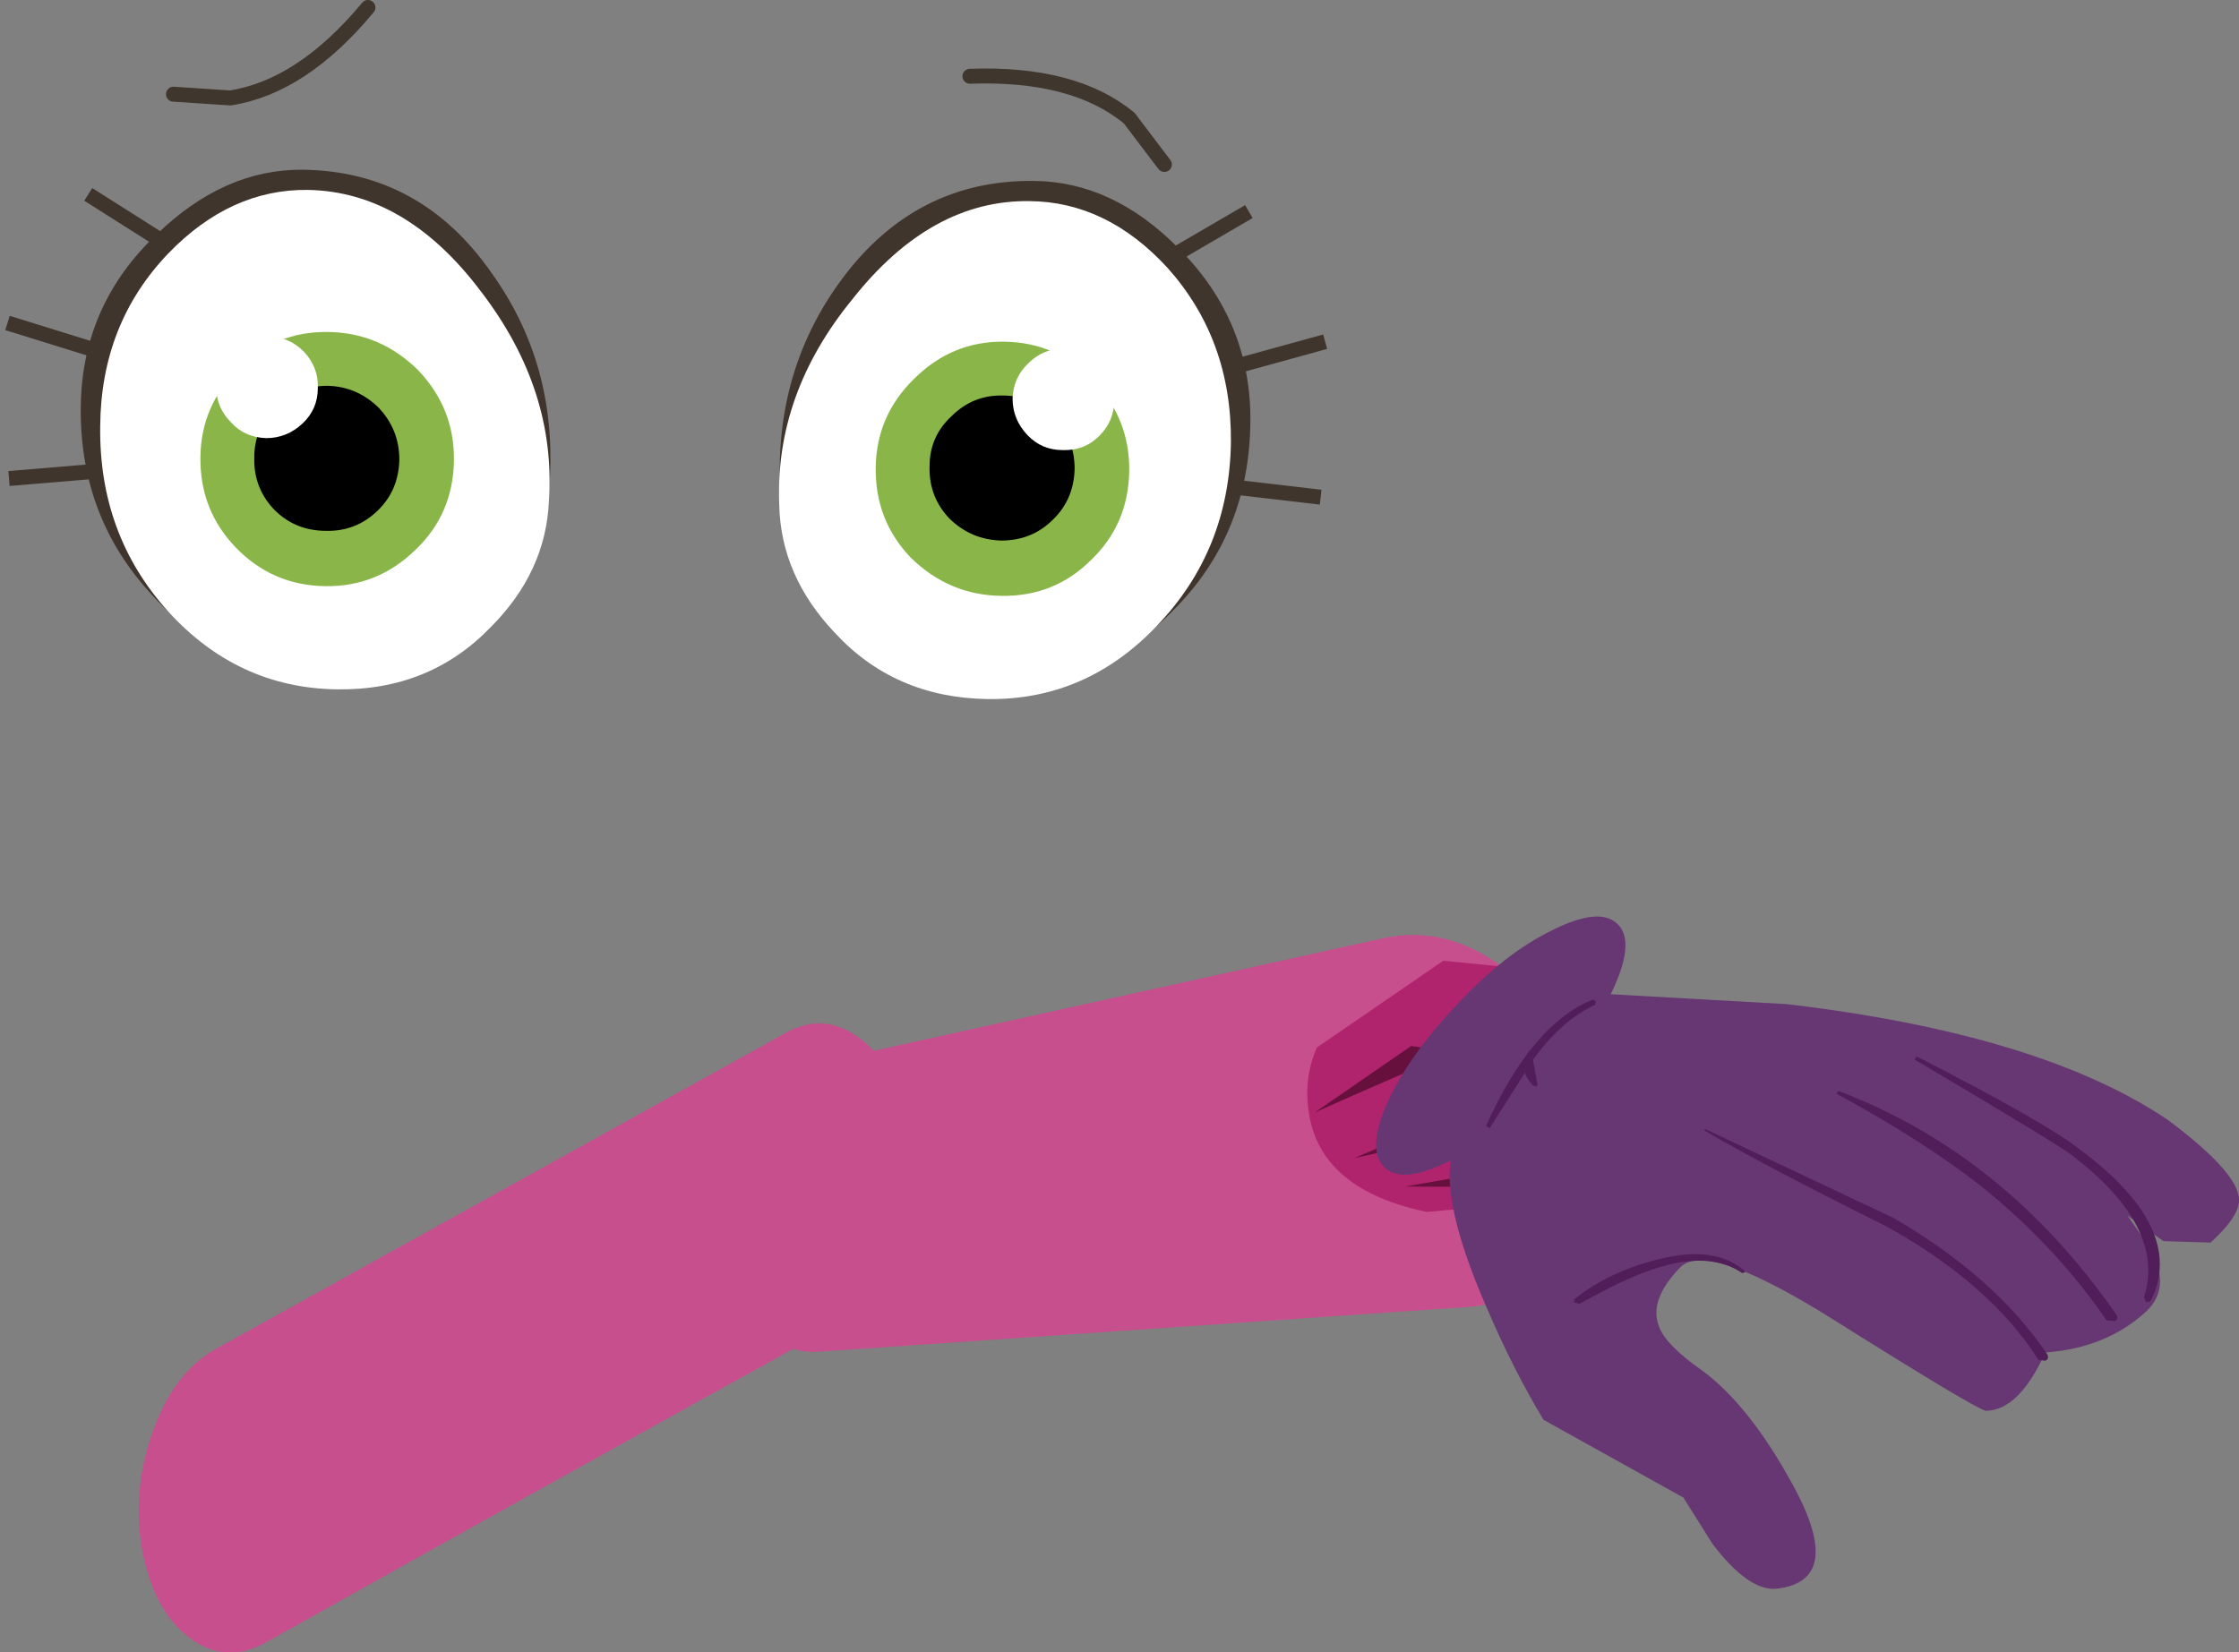 <?xml version="1.0" encoding="UTF-8" standalone="no"?>
<svg xmlns:xlink="http://www.w3.org/1999/xlink" height="110.5px" width="149.7px" xmlns="http://www.w3.org/2000/svg">
  <rect width="100%" height="100%" fill="#808080" stroke="none"/>
  <g transform="matrix(1.0, 0.0, 0.0, 1.0, -529.75, -500.7)">
    <path d="M550.0 512.05 Q557.9 512.15 562.65 519.0 567.0 525.1 566.5 532.9 566.25 537.55 561.95 541.35 557.3 545.65 551.05 545.6 544.3 545.5 539.7 540.25 535.05 535.1 535.15 527.85 535.25 521.05 540.25 516.35 544.75 512.0 550.0 512.05" fill="#40352c" fill-rule="evenodd" stroke="none"/>
    <path d="M550.3 513.4 Q556.9 513.5 561.95 520.25 566.95 526.8 566.45 534.2 566.25 538.95 562.55 542.65 558.45 546.9 552.25 546.8 545.65 546.7 541.0 541.6 536.35 536.45 536.45 529.2 536.5 522.35 541.0 517.65 545.15 513.35 550.3 513.4" fill="#ffffff" fill-rule="evenodd" stroke="none"/>
    <path d="M560.1 531.5 Q560.05 535.05 557.55 537.45 555.0 539.95 551.5 539.9 547.95 539.85 545.5 537.3 543.1 534.8 543.15 531.25 543.2 527.8 545.7 525.35 548.15 522.85 551.7 522.9 555.2 522.95 557.75 525.5 560.15 528.05 560.1 531.5" fill="#8ab649" fill-rule="evenodd" stroke="none"/>
    <path d="M540.7 516.9 L535.65 513.7" fill="none" stroke="#40352c" stroke-linecap="butt" stroke-linejoin="miter-clip" stroke-miterlimit="4.0" stroke-width="1.0"/>
    <path d="M536.05 524.1 L530.25 522.3" fill="none" stroke="#40352c" stroke-linecap="butt" stroke-linejoin="miter-clip" stroke-miterlimit="4.0" stroke-width="1.0"/>
    <path d="M536.35 532.2 L530.35 532.7" fill="none" stroke="#40352c" stroke-linecap="butt" stroke-linejoin="miter-clip" stroke-miterlimit="4.0" stroke-width="1.0"/>
    <path d="M556.45 531.45 Q556.4 533.5 555.0 534.85 553.55 536.25 551.55 536.2 549.5 536.2 548.1 534.8 546.7 533.35 546.75 531.3 546.75 529.3 548.2 527.95 549.6 526.5 551.65 526.5 553.65 526.55 555.1 528.0 556.45 529.45 556.45 531.45" fill="#000000" fill-rule="evenodd" stroke="none"/>
    <path d="M551.0 526.65 Q551.0 528.05 550.0 529.0 548.95 530.0 547.55 530.0 546.1 529.95 545.2 528.95 544.2 527.95 544.2 526.55 544.25 525.15 545.25 524.15 546.2 523.15 547.65 523.2 549.05 523.2 550.05 524.2 551.05 525.25 551.0 526.65" fill="#ffffff" fill-rule="evenodd" stroke="none"/>
    <path d="M541.35 507.0 L545.15 507.25 Q549.95 506.5 554.35 501.2" fill="none" stroke="#3f362d" stroke-linecap="round" stroke-linejoin="miter-clip" stroke-miterlimit="4.0" stroke-width="1.0"/>
    <path d="M598.9 512.8 Q591.0 512.7 586.05 519.35 581.6 525.35 581.9 533.15 581.95 537.8 586.15 541.8 590.7 546.2 596.95 546.25 603.7 546.35 608.5 541.2 613.25 536.25 613.35 529.0 613.45 522.2 608.55 517.3 604.15 512.85 598.9 512.8" fill="#40352c" fill-rule="evenodd" stroke="none"/>
    <path d="M598.6 514.15 Q592.0 514.05 586.75 520.7 581.55 527.05 581.85 534.45 581.95 539.2 585.55 543.0 589.55 547.35 595.75 547.45 602.35 547.55 607.1 542.55 611.95 537.5 612.05 530.25 612.1 523.4 607.8 518.6 603.75 514.2 598.6 514.15" fill="#ffffff" fill-rule="evenodd" stroke="none"/>
    <path d="M588.3 531.95 Q588.25 535.5 590.65 538.0 593.2 540.5 596.7 540.55 600.25 540.6 602.7 538.15 605.2 535.75 605.25 532.2 605.3 528.75 602.9 526.2 600.45 523.6 596.9 523.55 593.4 523.5 590.85 526.05 588.35 528.5 588.3 531.95" fill="#8ab649" fill-rule="evenodd" stroke="none"/>
    <path d="M608.1 517.85 L613.25 514.85" fill="none" stroke="#40352c" stroke-linecap="butt" stroke-linejoin="miter-clip" stroke-miterlimit="4.0" stroke-width="1.0"/>
    <path d="M612.55 525.15 L618.35 523.55" fill="none" stroke="#40352c" stroke-linecap="butt" stroke-linejoin="miter-clip" stroke-miterlimit="4.0" stroke-width="1.0"/>
    <path d="M612.05 533.25 L618.05 533.95" fill="none" stroke="#40352c" stroke-linecap="butt" stroke-linejoin="miter-clip" stroke-miterlimit="4.0" stroke-width="1.0"/>
    <path d="M607.6 511.7 L605.25 508.6 Q601.55 505.55 594.6 505.8" fill="none" stroke="#3f362d" stroke-linecap="round" stroke-linejoin="miter-clip" stroke-miterlimit="4.0" stroke-width="1.0"/>
    <path d="M591.9 531.9 Q591.85 533.95 593.25 535.4 594.7 536.8 596.7 536.85 598.75 536.85 600.15 535.45 601.55 534.1 601.6 532.05 601.6 530.05 600.25 528.6 598.85 527.15 596.8 527.15 594.8 527.1 593.35 528.55 591.9 529.9 591.9 531.9" fill="#000000" fill-rule="evenodd" stroke="none"/>
    <path d="M597.45 527.35 Q597.45 528.75 598.45 529.8 599.4 530.8 600.8 530.8 602.25 530.85 603.25 529.85 604.25 528.85 604.25 527.45 604.3 526.05 603.3 525.05 602.35 524.05 600.9 524.0 599.5 524.0 598.5 525.0 597.5 525.95 597.45 527.35" fill="#ffffff" fill-rule="evenodd" stroke="none"/>
    <path d="M584.45 591.1 Q582.2 591.3 579.8 588.9 577.45 586.55 576.2 583.0 574.9 579.45 575.6 576.55 576.25 573.55 578.55 573.1 L622.2 563.45 Q626.5 562.5 630.45 565.55 634.55 568.55 635.9 573.8 L636.1 574.65 Q637.25 579.85 634.8 583.95 632.4 587.8 627.95 588.1 L584.45 591.1" fill="#c74f8d" fill-rule="evenodd" stroke="none"/>
    <path d="M630.8 565.4 Q635.9 566.55 637.8 570.25 639.75 573.9 638.5 577.6 L636.85 580.7 625.15 581.75 Q618.2 580.3 617.3 575.35 616.85 572.9 617.8 570.75 L626.25 564.95 630.8 565.4" fill="#b0246d" fill-rule="evenodd" stroke="none"/>
    <path d="M624.1 570.65 L626.95 571.05 Q622.35 573.0 617.65 575.1 L624.1 570.65 M627.9 574.95 L630.6 575.85 620.3 578.15 Q624.1 576.5 627.9 574.95 M632.0 578.6 L634.25 580.1 623.7 580.05 632.0 578.6" fill="#67103e" fill-rule="evenodd" stroke="none"/>
    <path d="M634.05 567.0 L627.1 577.05 Q625.65 580.15 629.15 588.15 630.9 592.25 632.95 595.65 L642.3 600.85 644.25 603.95 Q646.65 607.1 648.5 606.95 653.1 606.45 649.7 600.15 646.75 594.7 643.55 592.35 641.05 590.6 640.65 589.35 640.0 587.6 642.1 585.45 643.9 583.6 652.65 589.15 662.05 595.05 662.55 595.05 664.75 595.0 666.5 591.15 670.6 590.85 673.25 588.4 674.9 586.85 673.6 584.3 L672.0 582.0 674.4 583.7 677.55 583.8 Q679.35 582.15 679.45 581.1 679.65 579.3 674.7 575.6 666.2 569.85 649.2 567.85 L634.05 567.0" fill="#673773" fill-rule="evenodd" stroke="none"/>
    <path d="M622.35 578.8 Q623.55 579.9 626.65 578.35 629.8 576.75 633.0 573.35 636.2 570.0 637.65 566.75 639.1 563.55 637.85 562.45 636.65 561.35 633.55 562.9 630.35 564.45 627.2 567.85 624.0 571.2 622.5 574.45 621.1 577.65 622.35 578.8" fill="#673773" fill-rule="evenodd" stroke="none"/>
    <path d="M643.75 576.2 L643.7 576.3 Q647.7 578.65 655.85 582.7 662.8 586.55 666.05 591.65 L666.5 591.7 Q666.75 591.6 666.65 591.3 663.15 586.1 656.35 582.15 L643.75 576.2" fill="#511e5a" fill-rule="evenodd" stroke="none"/>
    <path d="M652.65 573.65 L652.55 573.85 Q658.55 577.1 662.55 580.3 667.3 584.2 670.6 589.0 L671.15 589.05 Q671.45 588.85 671.2 588.55 663.75 577.85 652.65 573.65" fill="#511e5a" fill-rule="evenodd" stroke="none"/>
    <path d="M657.9 571.35 L657.75 571.55 Q667.45 577.3 668.2 577.9 674.6 582.75 673.1 587.45 L673.25 587.8 673.55 587.7 Q675.95 582.9 668.85 577.6 666.5 575.75 657.9 571.35" fill="#511e5a" fill-rule="evenodd" stroke="none"/>
    <path d="M636.4 567.9 L636.45 567.65 636.25 567.55 Q632.2 569.15 629.1 576.0 L629.35 576.15 632.3 571.5 Q634.2 568.9 636.4 567.9" fill="#511e5a" fill-rule="evenodd" stroke="none"/>
    <path d="M632.15 571.05 Q632.05 570.85 631.95 571.05 631.15 572.1 632.25 573.3 L632.5 573.35 632.55 573.25 632.15 571.05" fill="#511e5a" fill-rule="evenodd" stroke="none"/>
    <path d="M646.25 585.85 L646.45 585.75 Q644.5 583.95 640.7 584.9 637.4 585.7 635.05 587.55 634.95 587.65 635.0 587.8 L635.35 587.9 Q638.75 586.0 640.7 585.45 644.15 584.4 646.25 585.85" fill="#511e5a" fill-rule="evenodd" stroke="none"/>
    <path d="M540.0 596.35 Q541.4 592.45 544.2 590.9 L582.05 569.9 Q584.85 568.2 587.45 570.3 589.75 572.2 590.35 576.0 591.1 580.05 589.65 584.0 588.25 587.9 585.5 589.4 566.5 599.9 547.6 610.5 544.85 612.05 542.45 610.25 540.05 608.5 539.25 604.35 538.55 600.3 540.0 596.35" fill="#c74f8d" fill-rule="evenodd" stroke="none"/>
  </g>
</svg>
